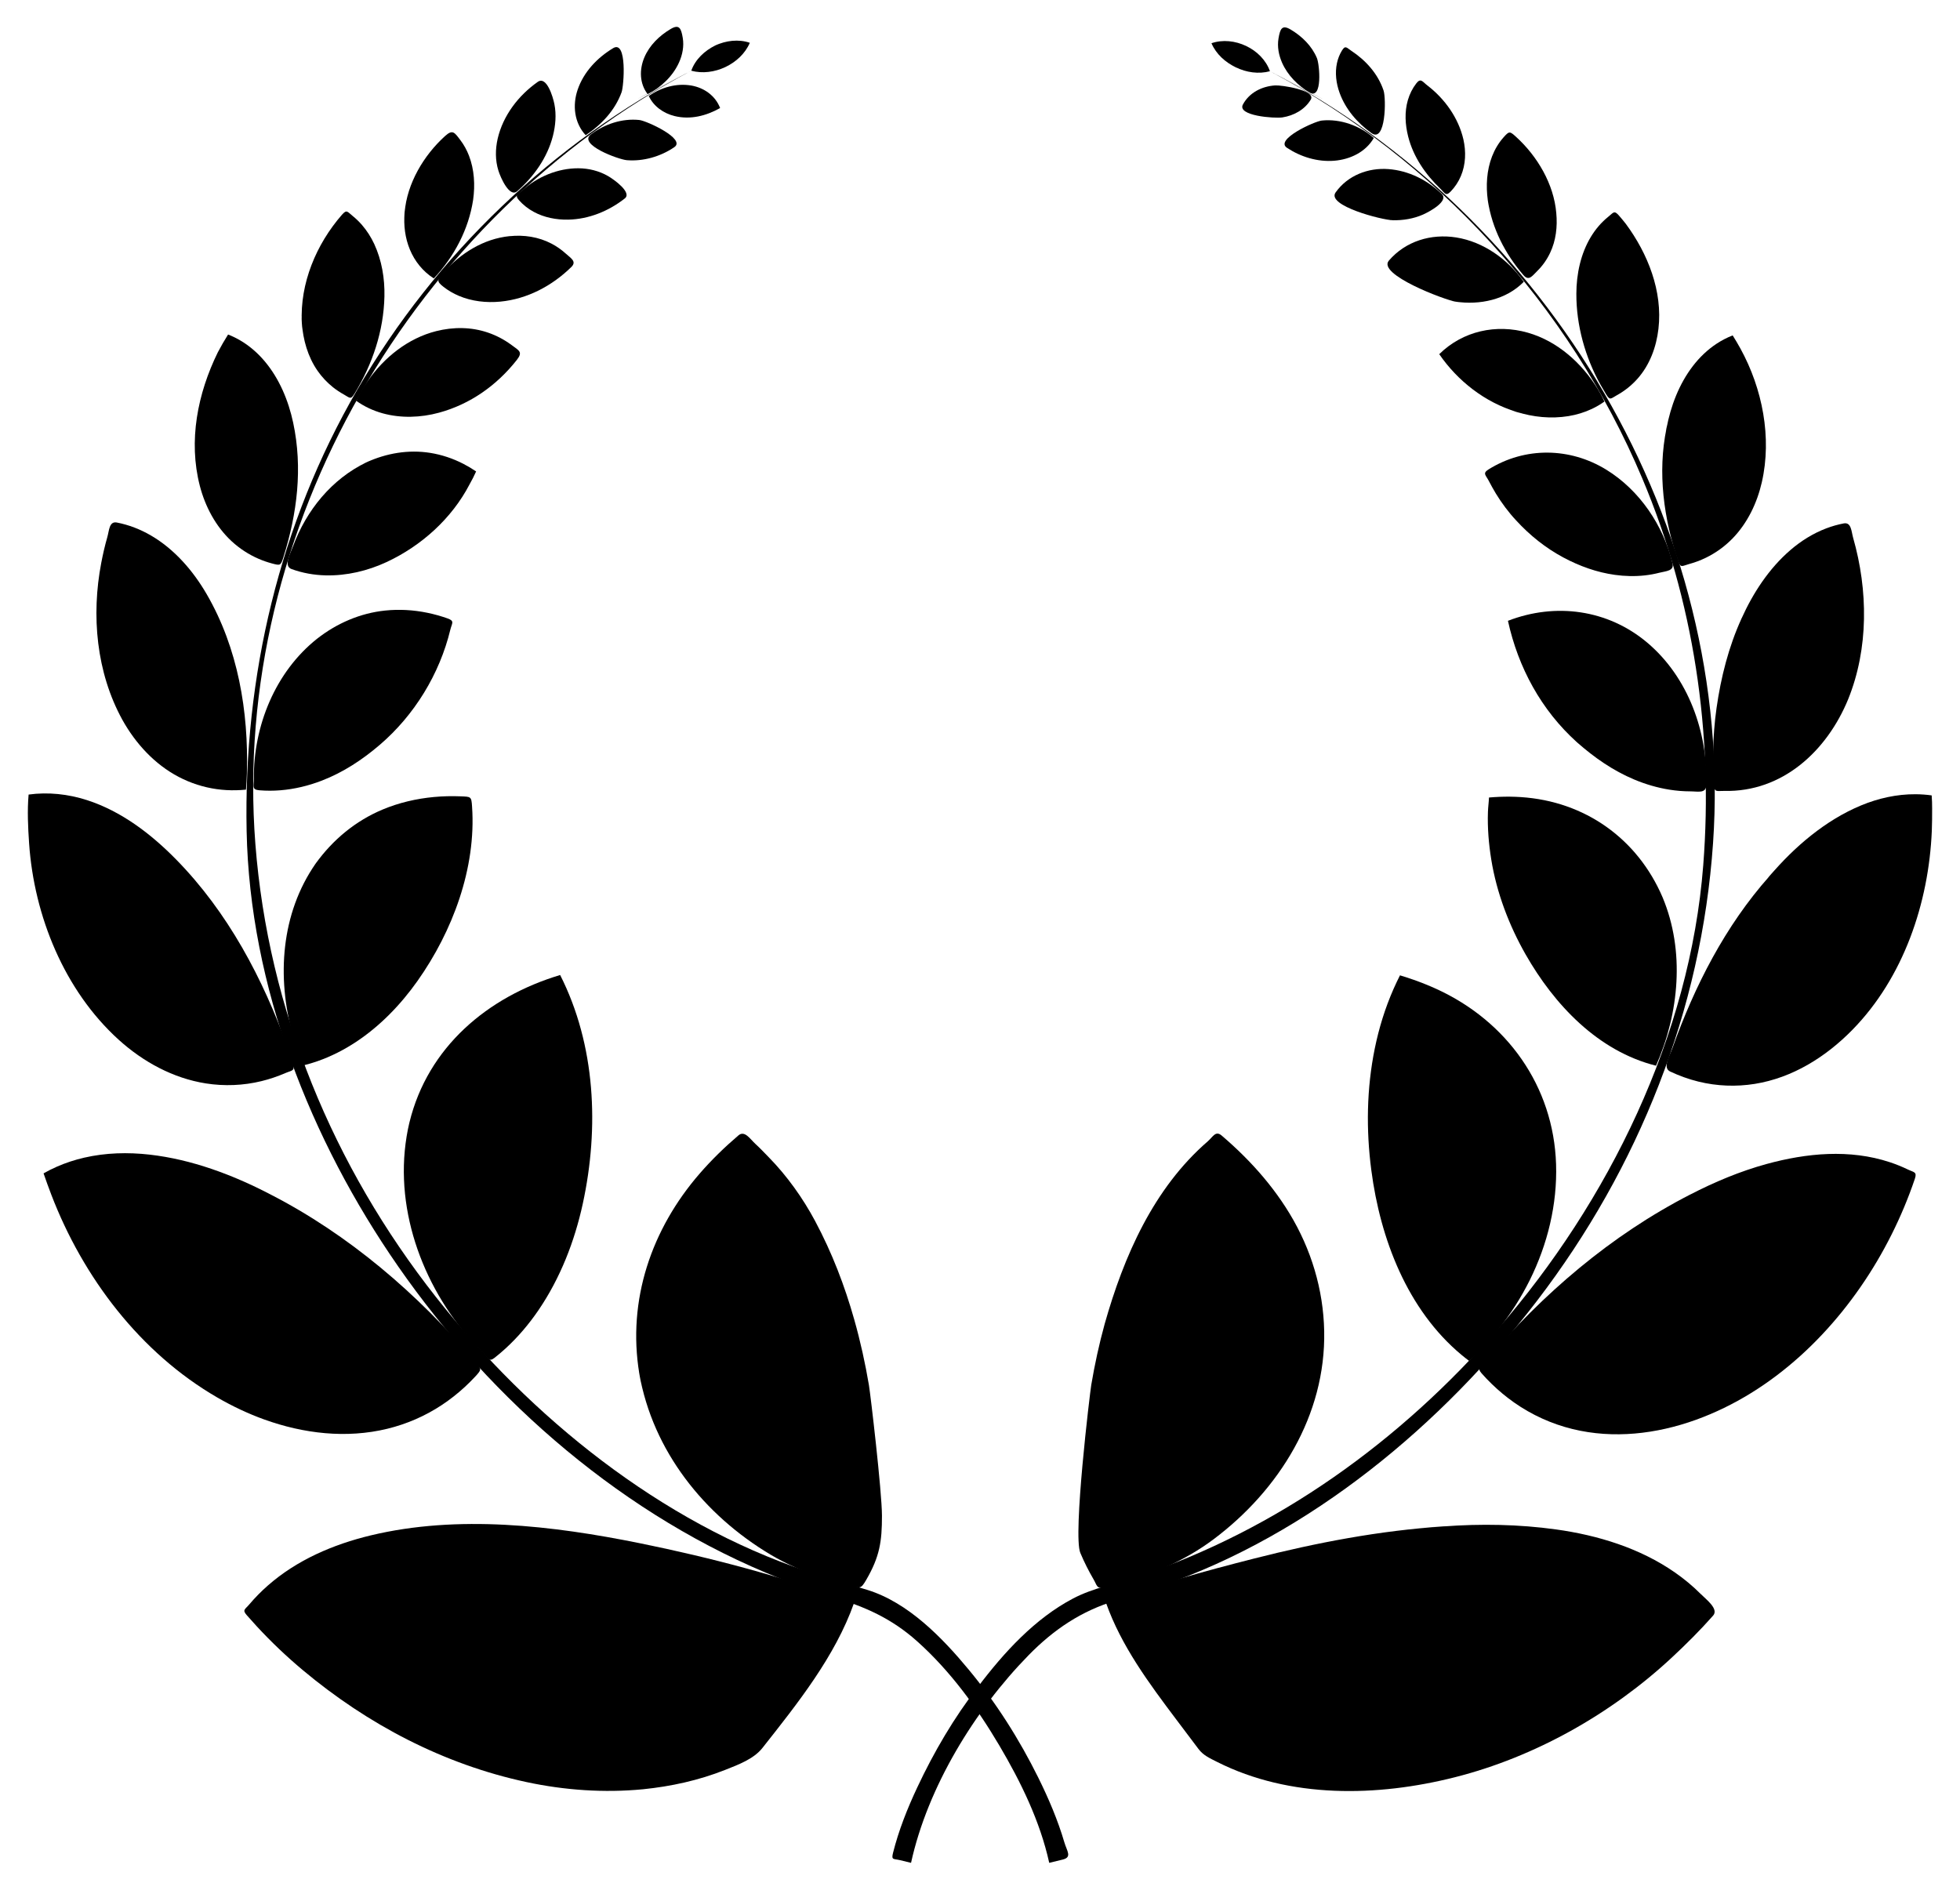 <?xml version="1.0" encoding="utf-8"?>
<!DOCTYPE svg PUBLIC "-//W3C//DTD SVG 1.1//EN" "http://www.w3.org/Graphics/SVG/1.1/DTD/svg11.dtd">
<svg version="1.1" id="Layer_1" xmlns="http://www.w3.org/2000/svg" xmlns:xlink="http://www.w3.org/1999/xlink" x="0px" y="0px"
	 viewBox="0 0 1674.017 1614.16" enable-background="new 0 0 1674.017 1614.16" xml:space="preserve">
<g>
	<g>
		<g>
			<g>
				<g>
					<path d="M550.321,49.082c-4.336,10.266-4.178,22.235,2.82,31.301c11.369-5.675,21.635-15.398,26.841-27.104
						c2.924-6.494,4.352-13.86,3.15-20.944c-1.353-7.974-2.874-12.006-10.381-7.539
						C563.122,30.526,554.73,38.642,550.321,49.082C545.253,61.084,551.587,46.085,550.321,49.082z"/>
					<path d="M590.595,73.087c-12.889-2.247-25.85,1.572-36.503,8.87c4.12,8.946,12.676,14.867,22.076,17.179
						c13.497,3.32,27.045-0.179,38.87-6.85C611.004,81.769,601.463,75.033,590.595,73.087
						C584.458,72.017,596.753,74.19,590.595,73.087z"/>
				</g>
				<g>
					<path d="M493.324,76.734c-4.486,13.249-2.864,28.212,6.896,38.754c13.497-8.965,25.024-21.22,30.654-36.653
						c2.041-5.598,4.827-44.605-7.048-37.791C510.126,49.276,498.521,61.393,493.324,76.734
						C492.019,80.588,494.63,72.881,493.324,76.734z"/>
					<path d="M546.011,102.497c-14.589-1.522-29.658,3.461-41.273,12.26c-11.444,8.67,23.533,21.485,30.608,22.067
						c14.069,1.16,28.817-3.106,40.44-11.029C586.495,118.853,552.26,103.148,546.011,102.497
						C542.127,102.092,553.783,103.306,546.011,102.497z"/>
				</g>
				<g>
					<path d="M425.049,118.491c-2.038,9.036-2.136,18.39,0.643,27.296c1.819,5.831,9.456,23.318,16.045,17.547
						c14.186-12.426,25.804-28.767,30.493-47.216c2.24-8.817,3.058-18.16,1.285-27.136
						c-1.254-6.343-6.666-24.382-14.233-19.045C442.794,81.566,429.641,98.624,425.049,118.491
						C423.918,123.507,427.355,108.514,425.049,118.491z"/>
					<path d="M493.906,143.74c-17.397-0.053-34.843,7.171-47.69,18.829c-3.761,3.382-6.933,3.954-2.962,8.443
						c3.55,4.012,7.825,7.351,12.526,9.913c8.931,4.866,19.356,6.896,29.474,6.677
						c17.503-0.283,34.749-7.327,48.389-18.107c6.368-5.033-9.25-16.177-14.224-19.053
						C511.679,145.964,502.818,143.767,493.906,143.74C489.066,143.725,496.326,143.748,493.906,143.74z"/>
				</g>
				<g>
					<path d="M345.601,181.437c-2.069,21.989,5.814,44.114,24.92,56.405c17.358-18.623,29.722-41.843,33.572-67.126
						c1.765-12.549,1.046-25.856-3.551-37.76c-1.826-4.728-4.274-9.22-7.338-13.262
						c-5.053-6.665-6.59-9.365-13.081-3.491C361.888,132.707,347.66,156.614,345.601,181.437
						C344.382,194.391,346.684,168.373,345.601,181.437z"/>
					<path d="M435.126,201.752c-21.719,2.062-41.886,14.55-56.013,30.785c-5.291,6.336-7.059,7.245-0.241,12.552
						c3.954,3.078,8.321,5.613,12.929,7.577c11.104,4.731,23.546,6.12,35.505,4.972
						c23.049-2.214,44.276-13.481,60.652-29.557c4.819-4.73-0.347-7.476-4.569-11.325
						c-3.721-3.392-7.873-6.305-12.334-8.639C459.984,202.325,447.49,200.44,435.126,201.752
						C422.94,202.909,441.159,201.112,435.126,201.752z"/>
				</g>
				<g>
					<path d="M257.784,275.684c1.051,14.502,5.062,28.989,13.428,41.027c3.673,5.263,8.085,10.005,13.102,14.009
						c2.926,2.336,6.052,4.419,9.329,6.229c5.191,2.867,5.77,4.852,9.237-0.837
						c15.278-25.075,24.787-53.385,25.457-82.874c0.349-15.333-2.257-30.928-8.739-44.898
						c-2.729-5.805-6.192-11.275-10.394-16.128c-2.451-2.831-5.149-5.448-8.067-7.795
						c-4.417-3.552-4.933-5.743-9.124-0.936C270.103,208.617,256.087,242.019,257.784,275.684
						C258.982,292.213,256.963,259.407,257.784,275.684z"/>
					<path d="M372.522,282.853c-23.93,6.039-44.33,22.351-58.283,42.35c-3.79,5.432-7.268,11.114-9.951,17.182
						c6.771,4.849,14.418,8.412,22.436,10.64c15.665,4.351,32.606,3.738,48.22-0.51
						c26.702-7.264,49.367-23.381,66.399-44.974c5.415-6.865,2.119-7.986-4.419-12.824
						c-6.06-4.485-12.783-8.063-19.909-10.529C402.617,279.207,387.225,279.156,372.522,282.853
						C370.686,283.317,387.229,279.155,372.522,282.853z"/>
				</g>
				<g>
					<path d="M170.681,415.047c4.562,17.635,13.588,34.674,27.022,47.148c6.85,6.349,14.756,11.528,23.341,15.213
						c3.578,1.536,7.266,2.815,11.024,3.833c7.551,2.046,7.681,1.935,10.024-5.403
						c11.748-37.297,16.563-76.088,8.309-114.727c-4.025-18.845-11.742-37.497-24.205-52.362
						c-5.923-7.064-12.95-13.219-20.903-17.902c-3.356-1.976-6.867-3.687-10.494-5.103
						c-3.103,4.953-6.05,10.006-8.757,15.187C168.777,336.124,160.713,376.511,170.681,415.047
						C171.331,417.562,169.38,410.018,170.681,415.047z"/>
					<path d="M313.067,394.869c-29.835,14.345-51.445,41.069-62.801,71.794c-2.22,6.005-8.376,16.825-1.266,19.42
						c9.342,3.409,19.248,5.157,29.181,5.389c17.878,0.418,35.867-3.854,52.031-11.384
						c29.643-13.81,55.665-37.154,70.839-66.364c2.031-3.589,3.925-7.259,5.593-11.031
						c-3.507-2.389-7.157-4.57-10.932-6.51c-8.873-4.561-18.435-7.772-28.293-9.342
						C348.869,383.888,330.089,387.11,313.067,394.869C304.711,398.887,321.647,390.958,313.067,394.869z"/>
				</g>
				<g>
					<path d="M104.482,614.8c11.255,20.234,27.521,38.035,48.185,48.846c10.122,5.298,21.121,8.852,32.438,10.429
						c5.507,0.768,11.076,1.074,16.634,0.943c2.784-0.067,5.561-0.24,8.331-0.52
						c0.419-4.675,0.662-9.364,0.795-14.055c1.498-52.773-7.556-106.78-34.344-152.927
						c-11.605-19.992-27.513-38.42-47.658-50.145c-9.01-5.245-18.846-9.072-29.094-11.04
						c-6.546-1.257-6.506,6.869-8.072,12.324c-2.093,7.289-3.789,14.687-5.218,22.133
						C77.859,525.705,82.237,574.319,104.482,614.8C106.094,617.698,101.298,609.006,104.482,614.8z"/>
					<path d="M270.846,545.586c-35.75,28.311-54.445,74.657-54.038,119.705c0.054,5.97-2.127,9.195,4.744,9.763
						c5.966,0.493,11.972,0.48,17.939-0.002c12.108-0.977,24.025-3.875,35.348-8.243
						c18.339-7.081,34.667-17.853,49.539-30.586c29.553-25.3,51.09-60.483,60.226-98.272
						c1.37-5.665,3.965-7.489-2.349-9.712c-5.643-1.987-11.417-3.61-17.277-4.816
						c-11.85-2.44-24.052-3.151-36.092-1.896C307.632,523.737,287.596,532.439,270.846,545.586
						C266.304,549.183,275.42,541.995,270.846,545.586z"/>
				</g>
				<g>
					<path d="M101.332,888.106c20.811,18.869,46.511,32.937,74.447,37.332c15.825,2.49,32.052,1.846,47.614-1.966
						c6.947-1.702,13.742-4.011,20.306-6.849c5.606-2.423,8.447-1.589,6.461-8.173
						c-1.357-4.499-2.826-8.964-4.404-13.39c-21.058-59.075-51.104-115.856-95.387-160.963
						c-21.364-21.761-46.774-41.213-76.098-50.653c-16.025-5.159-33.126-7.035-49.839-4.74
						c-1.2,13.777-0.509,27.998,0.434,41.773C29.107,782.398,54.914,846.021,101.332,888.106
						C104.49,890.97,95.014,882.379,101.332,888.106z"/>
					<path d="M269.586,737.662c-29.709,42.653-33.271,97.172-19.628,146.132c1.666,5.979,3.838,11.78,6.143,17.541
						c1.15,2.874,2.348,5.728,3.593,8.562c3.931-0.983,7.815-2.151,11.639-3.491
						c11.529-4.038,22.487-9.629,32.676-16.354c20.667-13.639,38.293-31.954,52.561-52.122
						c29.941-42.318,50.253-96.406,46.615-148.86c-0.561-8.817-0.927-8.489-9.748-8.844
						c-7.594-0.305-15.209-0.135-22.777,0.568c-15.014,1.395-29.917,4.856-43.839,10.688
						C303.556,701.229,284.293,717.275,269.586,737.662C265.512,743.512,273.814,731.801,269.586,737.662z"/>
				</g>
				<g>
					<path d="M225.662,1212.504c33.59,12.096,70.163,16.456,105.149,7.933c16.568-4.036,32.38-10.899,46.594-20.326
						c6.936-4.593,13.488-9.758,19.599-15.399c3.044-2.81,5.98-5.737,8.803-8.768
						c6.074-6.521,5.38-6.446-0.283-13.152c-48.631-57.586-107.632-108.212-174.912-142.721
						c-31.909-16.599-66.878-29.712-102.8-33.8c-18.593-2.115-37.585-1.623-55.863,2.585
						c-8.088,1.862-16.01,4.452-23.604,7.807c-3.805,1.681-7.525,3.553-11.142,5.608
						c2.1,6.128,4.309,12.219,6.629,18.267c27.065,70.56,75.883,135.103,141.911,173.279
						C198.479,1201.179,211.825,1207.506,225.662,1212.504C230.735,1214.331,185.168,1197.877,225.662,1212.504z"/>
					<path d="M349.703,958.771c-15.331,64.465,7.415,132.938,49.505,182.521c4.474,5.27,9.175,10.348,14.089,15.21
						c3.804,3.764,4.359,7.075,9.15,3.295c3.116-2.459,6.143-5.03,9.077-7.703
						c10.767-9.811,20.241-20.991,28.436-33.024c18.555-27.246,30.814-58.735,37.796-90.862
						c14.067-64.727,11-135.512-19.336-195.359C416.499,851.426,365.374,894.398,349.703,958.771
						C341.475,993.368,351.818,950.082,349.703,958.771z"/>
				</g>
				<g>
					<path d="M549.037,1528.389c24.091-2.433,47.703-7.603,70.251-16.534c11.468-4.542,24.448-9.334,31.896-18.766
						c29.761-37.685,62.104-78.113,78.255-123.856c-59.054-22.053-121.391-38.541-183.125-51.051
						c-74.263-15.05-155.095-24.578-229.726-6.651c-31.93,7.67-62.957,20.977-87.818,42.821
						c-5.71,5.017-11.058,10.447-15.965,16.253c-3.528,4.174-6.064,4.521-2.024,9.098
						c2.768,3.135,5.551,6.258,8.385,9.334c12.279,13.331,25.586,25.968,39.481,37.599
						c55.437,46.401,120.236,80.446,191.156,95.626C482.226,1529.202,516.011,1531.566,549.037,1528.389
						C560.736,1527.208,545.425,1528.736,549.037,1528.389z"/>
					<path d="M546.01,1173.254c11.544,66.18,55.368,120.858,112.144,154.728c13.962,8.329,29.098,14.696,44.433,19.996
						c5.198,1.797,10.439,3.295,15.754,4.685c2.453,0.642,4.894,1.264,7.364,1.861
						c9.018,2.182,9.527,2.93,14.214-5.149c11.41-19.67,13.402-32.702,13.356-54.751
						c-0.044-20.811-9.813-103.704-11.135-111.516c-3.167-18.724-7.28-37.325-12.438-55.603
						c-8.308-29.44-19.115-57.535-33.531-84.529c-10.468-19.602-23.996-38.549-39.55-54.437
						c-3.743-3.823-7.394-7.73-11.349-11.339c-4.592-4.191-9.223-11.931-14.586-7.355
						c-11.766,10.04-22.888,20.857-33.034,32.538C556.361,1049.922,535.666,1110.495,546.01,1173.254
						C552.798,1212.166,544.207,1162.313,546.01,1173.254z"/>
				</g>
			</g>
			<path d="M610.843,38.874c-9.029,4.462-17.04,11.877-20.429,21.538c18.989,5.178,42.216-5.695,50.002-23.858
				C630.815,33.224,619.923,34.634,610.843,38.874C605.782,41.375,621.083,34.093,610.843,38.874z"/>
		</g>
		<g>
			<path d="M590.415,60.413C353.725,185.99,197.152,451.163,218.122,721.072
				c11.016,141.785,66.354,275.207,154.143,386.745c80.956,102.856,192.042,192.511,317.285,234.471
				c17.01,5.699,34.223,10.516,51.352,15.824c34.914,10.82,63.99,40.926,86.622,68.258
				c23.319,28.162,43.116,59.413,59.314,92.167c8.806,17.807,16.657,36.212,22.262,55.294
				c2.145,7.301,6.754,12.595-1.448,14.588c-3.841,0.933-7.681,1.867-11.522,2.8
				c-7.796-35.509-24.329-69.306-42.733-100.439c-19.165-32.421-41.972-63.714-70.178-88.896
				c-21.65-19.329-44.38-29.517-71.714-37.54c-15.362-4.696-30.425-10.109-45.358-16.026
				c-131.898-52.263-245.763-150.859-326.214-266.755c-74.878-107.868-126.591-239.125-129.291-371.598
				c-2.694-132.198,27.895-262.287,94.485-377.068C372.101,217.457,471.973,121.954,590.415,60.413
				C529.68,92.636,529.405,92.112,590.415,60.413z"/>
		</g>
	</g>
	<g>
		<g>
			<g>
				<g>
					<path d="M1095.278,100.281c9.722-1.506,19.045-6.569,24.211-15.159c4.861-8.082-25.021-12.516-30.383-12.163
						c-11.264,0.741-22.009,6.062-27.527,16.253C1056.273,99.015,1088.695,101.298,1095.278,100.281
						C1107.4,98.402,1092.245,100.749,1095.278,100.281z"/>
					<path d="M1095.082,53.718c4.662,10.527,13.484,19.475,23.344,25.258c11.284,6.619,8.669-23.819,6.313-29.421
						c-4.39-10.445-12.768-18.565-22.386-24.308c-7.498-4.477-9.023-0.443-10.388,7.526
						C1090.753,39.855,1092.168,47.22,1095.082,53.718C1097.679,59.583,1092.468,47.889,1095.082,53.718z"/>
				</g>
				<g>
					<path d="M1139.581,137.3c13.489-1.093,26.839-7.387,33.782-19.445c-11.856-10.503-28.557-16.524-44.394-14.888
						c-6.272,0.647-40.468,16.216-29.803,23.271C1110.961,134.039,1125.372,138.458,1139.581,137.3
						C1143.404,136.99,1135.755,137.612,1139.581,137.3z"/>
					<path d="M1144.136,79.325c5.102,14.049,15.208,25.727,27.229,34.358c12.237,8.786,12.65-29.476,10.312-36.42
						c-4.822-14.298-15.2-25.779-27.667-33.969c-3.865-2.579-4.955-4.873-7.853-0.153
						c-2.019,3.288-3.442,6.922-4.257,10.691C1140.065,62.318,1141.195,71.224,1144.136,79.325
						C1145.5,83.082,1141.409,71.811,1144.136,79.325z"/>
				</g>
				<g>
					<path d="M1189.586,188.119c8.751,0.2,17.759-1.289,25.79-4.836c5.582-2.466,22.221-11.5,16.056-17.537
						c-12.208-11.953-28.455-20.032-45.587-21.311c-17.413-1.299-34.844,5.456-45.124,19.958
						C1132.717,175.681,1180.479,187.968,1189.586,188.119C1194.324,188.227,1180.053,187.961,1189.586,188.119z"/>
					<path d="M1202.707,116.663c4.378,17.322,14.826,32.418,27.589,44.648c3.663,3.493,4.486,6.63,8.661,2.322
						c3.737-3.857,6.732-8.404,8.807-13.357c4.157-9.92,4.433-20.807,2.109-31.197
						c-4.239-18.418-15.908-34.697-30.8-46.109c-4.087-3.132-5.607-6.656-9.395-1.783
						c-3.303,4.248-5.721,9.139-7.226,14.298C1199.489,95.638,1200.139,106.502,1202.707,116.663
						C1203.941,121.547,1202.09,114.221,1202.707,116.663z"/>
				</g>
				<g>
					<path d="M1243.102,257.659c20.71,3.098,43.314-1.585,58.336-16.937c-13.402-19.103-34.369-34.195-57.721-37.896
						c-21.421-3.395-43.184,3.113-57.508,19.797C1176.11,234.386,1233.812,256.15,1243.102,257.659
						C1254.684,259.391,1231.649,255.799,1243.102,257.659z"/>
					<path d="M1270.75,171.313c3.601,23.826,14.703,45.37,30.281,63.566c4.745,5.542,7.474,0.992,11.941-3.399
						c4.549-4.471,8.261-9.756,10.975-15.526c5.003-10.518,6.341-22.357,5.266-33.868
						c-2.032-24.813-16.208-48.735-34.422-65.252c-5.344-4.846-5.778-4.994-10.714,0.59
						c-4.187,4.737-7.441,10.252-9.723,16.14C1269.741,145.461,1269,158.763,1270.75,171.313
						C1272.613,183.64,1269.882,165.09,1270.75,171.313z"/>
				</g>
				<g>
					<path d="M1295.099,351.732c14.26,4.62,29.695,6.135,44.524,3.71c6.889-1.127,13.635-3.159,19.953-6.136
						c3.756-1.77,7.355-3.871,10.733-6.285c-1.607-3.637-3.498-7.145-5.568-10.538
						c-13.544-22.197-34.437-41.066-59.831-48.297c-27.008-7.691-55.477-1.529-75.662,18.342
						C1244.946,325.415,1268.38,343.737,1295.099,351.732C1308.72,356.145,1281.092,347.541,1295.099,351.732z"/>
					<path d="M1346.354,250.933c-0.087,26.96,7.468,53.999,20.53,77.537c1.559,2.792,3.172,5.553,4.84,8.281
						c3.458,5.693,4.045,3.704,9.236,0.844c6.618-3.646,12.595-8.416,17.609-14.07
						c10.532-11.877,16.096-27.082,17.901-42.707c3.71-32.108-9.091-64.217-27.9-89.656
						c-1.868-2.377-3.795-4.706-5.78-6.986c-4.186-4.809-4.705-2.618-9.124,0.928
						c-5.9,4.734-10.87,10.561-14.794,17.018C1350.053,216.631,1346.389,234.096,1346.354,250.933
						C1346.348,252.899,1346.387,235.226,1346.354,250.933z"/>
				</g>
				<g>
					<path d="M1335.336,476.245c13.752,7.342,28.456,12.656,43.938,14.802c8.45,1.171,17.024,1.402,25.509,0.454
						c4.226-0.472,8.42-1.231,12.539-2.288c5.738-1.473,12.802-1.428,11.142-8.215
						c-7.886-32.243-28.085-62.248-56.487-79.757c-31.07-19.153-69.417-19.702-100.529-0.336
						c-5.412,3.369-2.54,4.825,0.048,9.729c1.92,3.639,3.87,7.285,6.016,10.797
						c5.005,8.189,10.884,16.148,17.454,23.151C1306.543,457.23,1320.181,468.176,1335.336,476.245
						C1337.308,477.298,1331.385,474.141,1335.336,476.245z"/>
					<path d="M1423.337,365.906c-7.816,37.752-2.345,77.48,10.034,113.611c2.027,5.916,3.615,3.816,8.993,2.364
						c5.018-1.355,9.911-3.175,14.585-5.448c8.463-4.116,16.209-9.721,22.774-16.464
						c12.761-13.107,20.98-30.291,25.028-48.003c8.752-38.29,0.517-79.999-18.223-114.152
						c-2.108-3.841-4.351-7.607-6.671-11.323c-4.839,1.885-9.469,4.293-13.804,7.151
						c-7.754,5.112-14.519,11.635-20.167,18.993C1434.034,328.077,1426.922,346.896,1423.337,365.906
						C1421.306,375.719,1425.169,356.192,1423.337,365.906z"/>
				</g>
				<g>
					<path d="M1346.822,634.004c14.783,13.059,30.825,24.285,49.105,31.924c9.583,4.005,19.623,6.959,29.886,8.592
						c5.926,0.943,11.924,1.443,17.926,1.451c6.486,0.009,13.394,2.085,13.618-5.462
						c1.336-45.065-15.431-92.043-50.465-121.586c-33.547-28.289-78.268-34.397-118.969-18.633
						C1296.614,570.1,1316.359,606.574,1346.822,634.004C1350.975,637.672,1342.741,630.328,1346.822,634.004z"/>
					<path d="M1487.383,528.405c-11.045,24.23-17.559,50.177-21.312,76.46c-1.766,12.367-2.676,24.904-2.92,37.395
						c-0.122,6.253,0.076,12.508,0.241,18.758c0.081,3.127,0.226,6.25,0.432,9.371
						c0.452,6.788,2.667,5.058,8.693,5.205c49.968,1.22,87.906-34.274,105.984-78.308
						c17.583-43.466,17.022-93.217,4.258-137.869c-1.56-5.457-1.514-13.575-8.061-12.324
						c-5.097,0.974-10.105,2.405-14.955,4.248c-11.189,4.252-21.468,10.679-30.526,18.473
						C1510.859,485.608,1497.276,506.459,1487.383,528.405C1484.782,534.112,1489.953,522.706,1487.383,528.405z"/>
				</g>
				<g>
					<path d="M1302.903,815.082c24.527,43.113,61.885,82.792,111.495,95.239c19.701-44.821,24.864-97.766,5.621-143.784
						c-21.465-50.204-66.372-82.079-120.978-85.663c-6.065-0.398-12.152-0.463-18.225-0.224
						c-3.033,0.12-6.062,0.314-9.086,0.582c-0.168,4.099-0.75,8.165-0.893,12.269
						c-0.475,13.64,0.68,27.386,2.859,40.843C1278.259,762.524,1288.818,790.322,1302.903,815.082
						C1304.543,817.965,1299.622,809.314,1302.903,815.082z"/>
					<path d="M1511.284,748.415c-37.786,42.502-63.97,93.829-82.953,147.083c-2.219,6.226-8.688,16.572-1.857,19.791
						c7.765,3.659,15.879,6.584,24.217,8.632c15.701,3.857,32.071,4.484,48.032,1.931
						c32.295-5.166,60.738-23.07,83.35-46.137c43.752-44.63,65.241-108.362,67.868-169.946
						c0.237-6.356,0.308-12.712,0.275-19.072c-0.019-3.761-0.062-7.53-0.392-11.279
						c-4.529-0.625-9.099-0.953-13.671-0.987c-16.033-0.118-31.879,3.425-46.649,9.561
						C1558.996,700.664,1532.499,723.422,1511.284,748.415C1505.983,754.377,1521.45,736.438,1511.284,748.415z"/>
				</g>
				<g>
					<path d="M1171.233,999.601c7.61,58.447,30.649,119.098,76.99,157.695c2.129,1.773,4.301,3.492,6.516,5.155
						c3.047-2.807,6.019-5.695,8.914-8.659c5.794-5.932,11.277-12.167,16.425-18.668
						c10.243-12.935,19.169-26.925,26.509-41.704c15.175-30.553,23.519-64.665,22.442-98.855
						c-2.103-66.806-42.047-122.381-102.293-149.851c-6.279-2.863-12.691-5.43-19.198-7.728
						c-3.911-1.381-7.857-2.665-11.829-3.858c-1.962,3.86-3.816,7.775-5.559,11.739
						c-7.148,16.25-12.405,33.294-15.955,50.68C1167.216,929.717,1166.694,965.074,1171.233,999.601
						C1171.76,1003.651,1166.965,967.137,1171.233,999.601z"/>
					<path d="M1443.428,1020.474c-67.284,34.434-126.294,85.005-174.927,142.55c-3.646,4.314-7.355,5.248-3.072,10.08
						c2.748,3.101,5.609,6.102,8.58,8.991c5.955,5.789,12.353,11.123,19.148,15.9
						c15.105,10.621,32.097,18.33,50.036,22.71c34.969,8.538,71.544,4.216,105.129-7.863
						c66.077-23.814,119.616-75.896,154.891-135.619c8.736-14.791,16.449-30.188,23.077-46.037
						c3.335-7.975,6.394-16.065,9.165-24.253c2.054-6.068-0.856-5.486-5.998-7.969
						c-4.976-2.403-10.111-4.472-15.357-6.209c-34.34-11.369-71.105-7.852-105.429,1.562
						C1486.113,1000.522,1464.174,1009.707,1443.428,1020.474C1407.938,1038.637,1452.235,1015.903,1443.428,1020.474z"/>
				</g>
				<g>
					<path d="M943.491,1130.9c-4.729,17.128-8.495,34.569-11.463,52.085c-1.054,6.221-15.782,128.075-9.352,143.445
						c3.309,7.907,7.203,15.562,11.505,22.973c2.644,4.555,2.55,7.893,8.172,6.59
						c3.91-0.906,7.82-1.825,11.703-2.842c29.156-7.635,58.022-20.038,82.27-38.192
						c56.132-42.025,96.069-106.029,94.653-177.918c-0.701-35.599-11.149-70.058-29.582-100.47
						c-8.761-14.455-19.125-27.904-30.577-40.325c-5.721-6.205-11.714-12.158-17.925-17.872
						c-3.104-2.856-6.263-5.652-9.471-8.392c-5.158-4.405-7.38,0.927-11.757,4.831
						C985.221,1014.98,959.822,1073.09,943.491,1130.9C941.506,1138.089,944.123,1128.663,943.491,1130.9z"/>
					<path d="M1233.015,1303.845c-54.702,3.546-108.724,13.927-161.776,27.416
						c-42.497,10.805-85.456,22.613-126.562,38.012c12.947,36.608,36.608,68.487,59.747,99.216
						c6.37,8.46,12.791,16.882,19.121,25.372c4.084,5.479,9.316,7.801,16.002,11.17
						c62.364,31.432,136.855,29.832,203.083,13.065c68.461-17.332,133.695-54.222,185.302-102.267
						c12.288-11.44,24.123-23.232,35.237-35.821c4.987-5.649-5.95-13.783-10.656-18.49
						c-6.732-6.734-14.088-12.834-21.899-18.276c-29.907-20.84-65.95-31.89-101.784-36.839
						C1297.168,1302.028,1264.872,1301.475,1233.015,1303.845C1187.705,1306.782,1245.491,1302.917,1233.015,1303.845z"
						/>
				</g>
			</g>
			<path d="M1055.556,57.505c8.852,4.393,19.461,5.948,29.087,3.336c-6.652-19.072-30.941-30.482-49.947-23.914
				C1038.64,46.169,1046.562,53.292,1055.556,57.505C1060.465,59.941,1045.641,52.861,1055.556,57.505z"/>
		</g>
		<g>
			<path d="M1084.643,60.84c237.89,124.003,397.128,389.05,378.449,659.47
				c-9.857,142.702-63.446,277.145-150.189,390.622c-80.969,105.924-193.73,199.791-321.005,243.704
				c-12.806,4.418-25.603,8.643-38.599,12.473c-29.601,8.826-53.268,24.75-74.895,46.859
				c-46.018,47.044-86.072,112.486-100.29,177.25c-3.119-0.758-6.237-1.516-9.356-2.274
				c-5.622-1.366-7.633,0.13-6.043-6.207c4.854-19.334,12.264-37.96,20.726-55.977
				c14.16-30.151,31.377-59.637,51.873-85.966c22.055-29.157,48.433-58.157,81.196-75.384
				c17.17-9.028,36.38-12.483,54.642-18.59c120.07-40.148,225.229-116.156,307.964-211.407
				c94.901-109.258,164.292-250.672,175.606-396.31c8.767-112.843-8.033-226.092-52.172-330.7
				C1340.127,260.461,1226.366,136.272,1084.643,60.84C1145.577,92.603,1145.302,93.126,1084.643,60.84z"/>
		</g>
	</g>
</g>
<path fill="none" stroke="#000000" stroke-width="0.606" stroke-miterlimit="10" d="M944.037,1522.443"/>
</svg>
